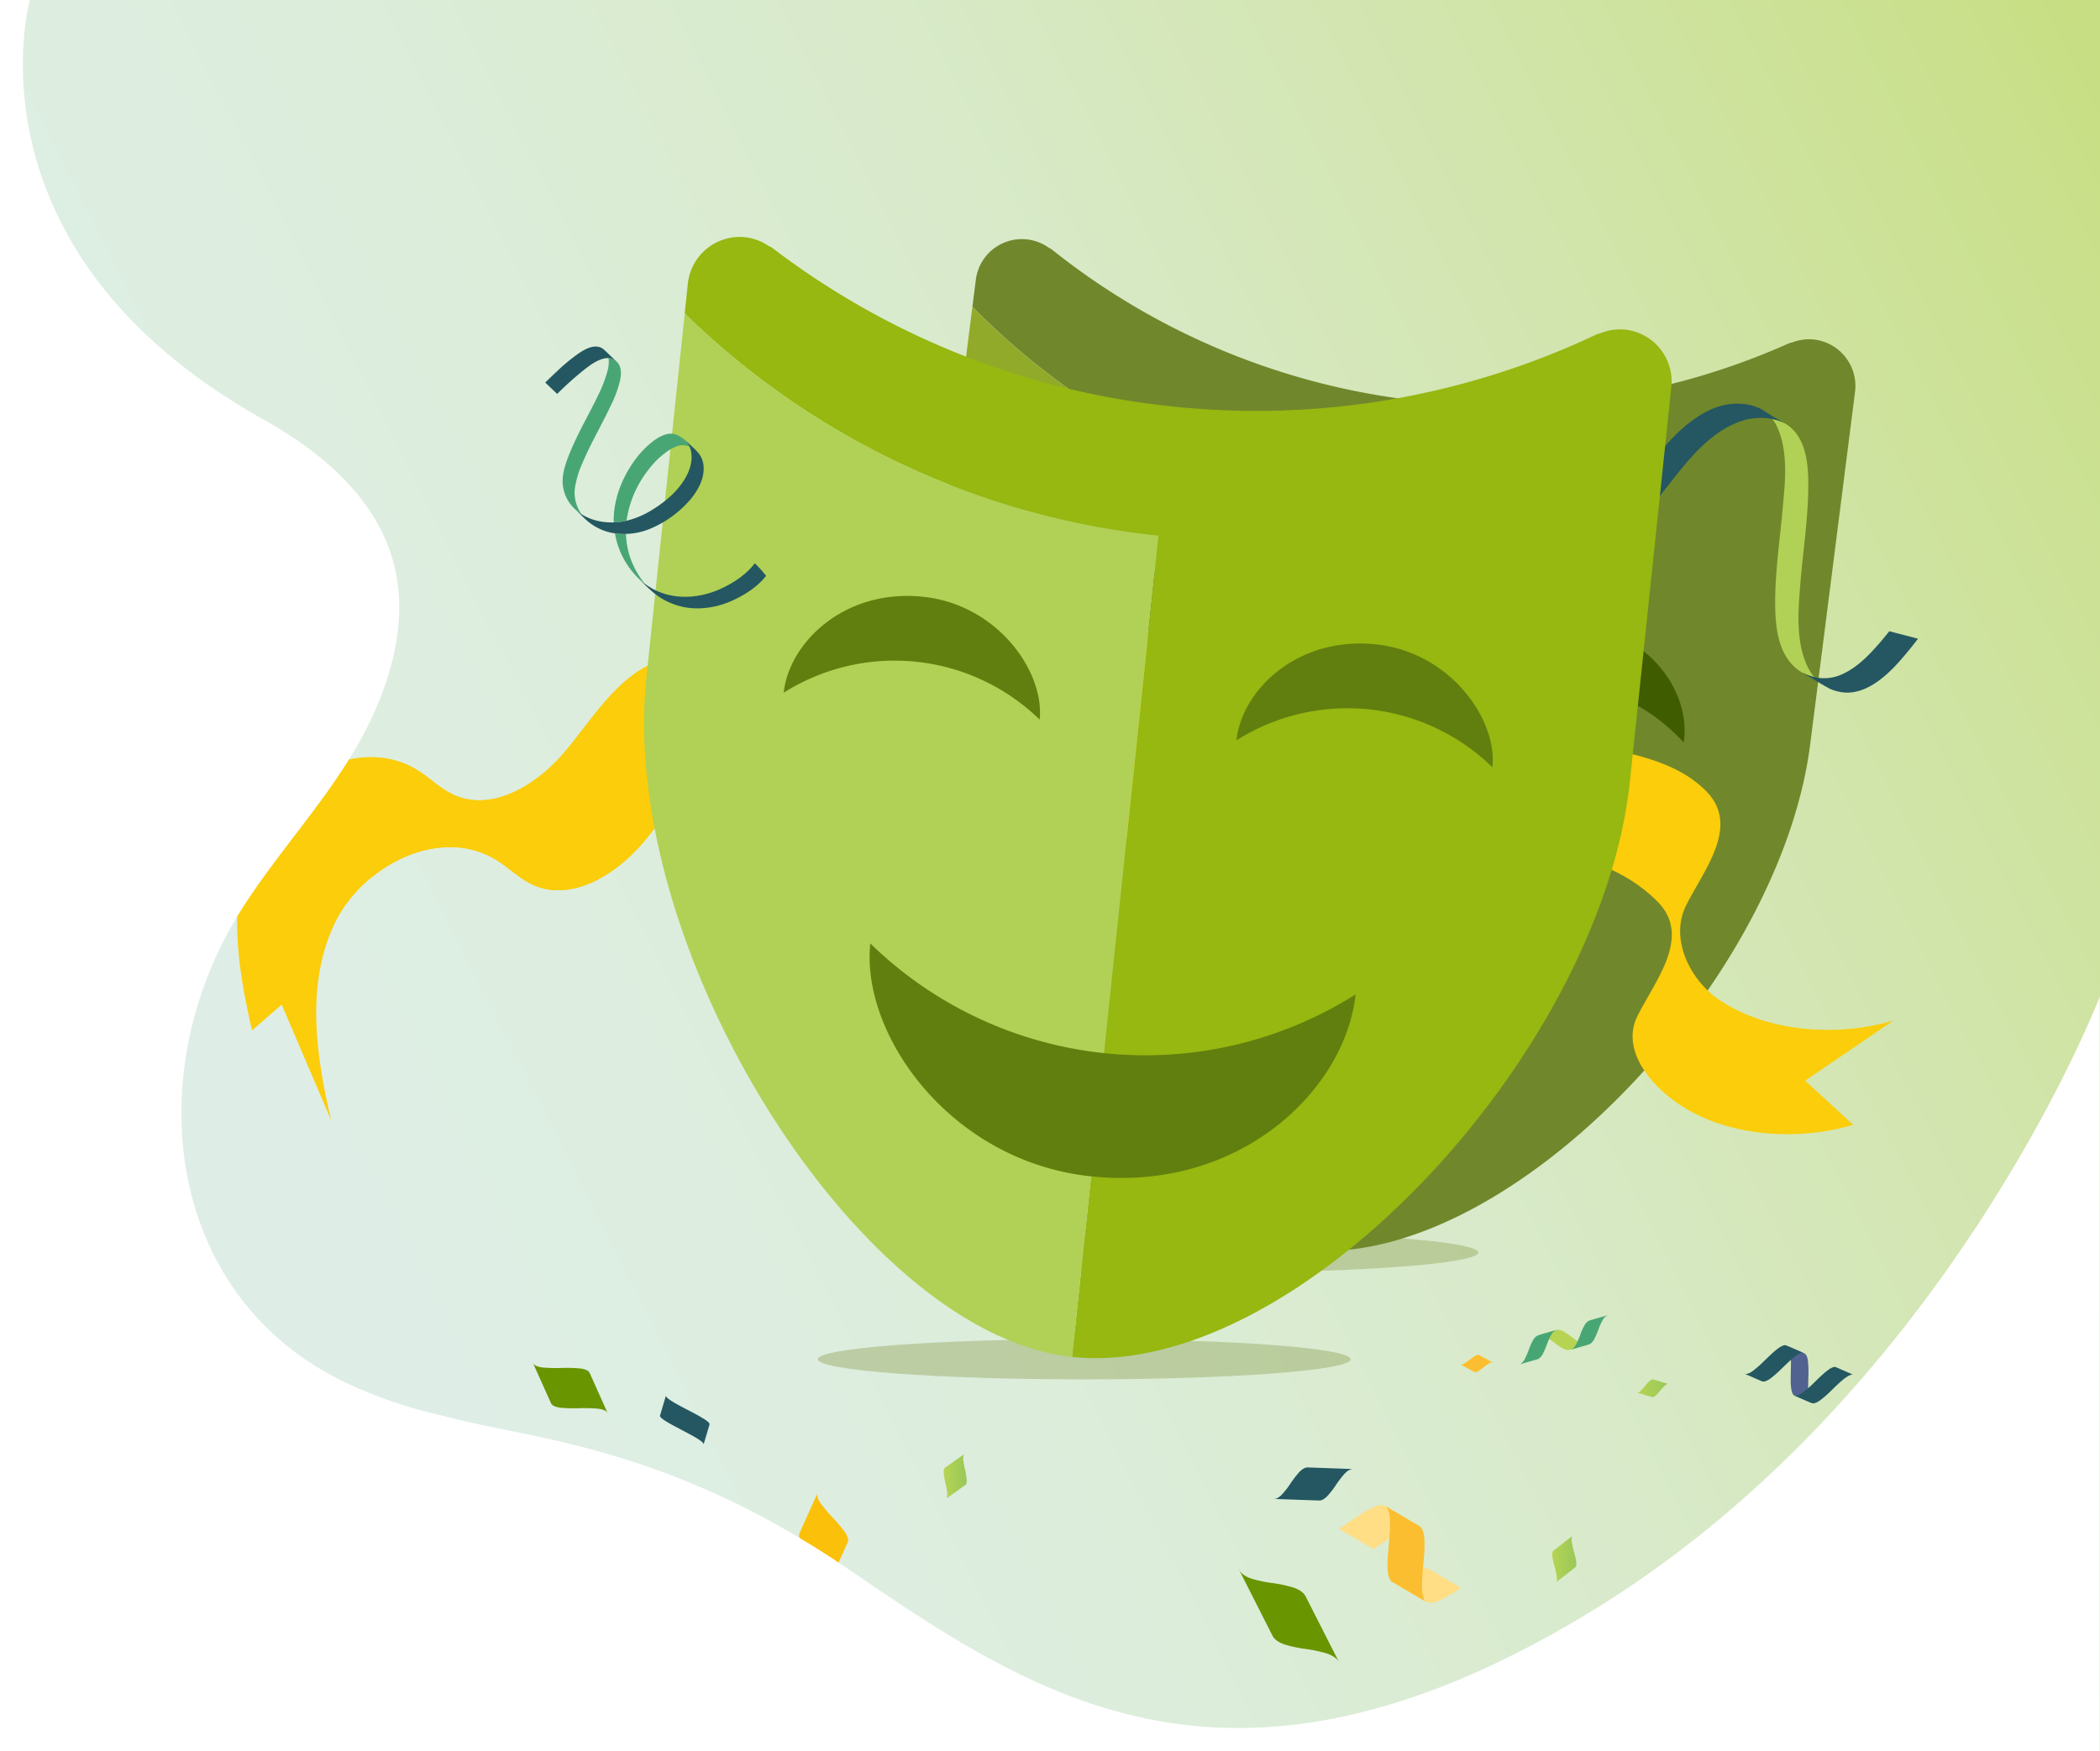 <svg xmlns="http://www.w3.org/2000/svg" xmlns:xlink="http://www.w3.org/1999/xlink" viewBox="0 0 1103 920" id="el_4_D7pqGzK"><rect x="0" y="0" width="1103" height="920" fill="#333333" stroke="none"/><style>@-webkit-keyframes kf_el_0jDg8OXTgH_an_VPc3cPQeH{0%{-webkit-transform: translate(730.963px, 657.227px) rotate(10deg) translate(-730.963px, -657.227px);transform: translate(730.963px, 657.227px) rotate(10deg) translate(-730.963px, -657.227px);}50%{-webkit-transform: translate(730.963px, 657.227px) rotate(0deg) translate(-730.963px, -657.227px);transform: translate(730.963px, 657.227px) rotate(0deg) translate(-730.963px, -657.227px);}100%{-webkit-transform: translate(730.963px, 657.227px) rotate(10deg) translate(-730.963px, -657.227px);transform: translate(730.963px, 657.227px) rotate(10deg) translate(-730.963px, -657.227px);}}@keyframes kf_el_0jDg8OXTgH_an_VPc3cPQeH{0%{-webkit-transform: translate(730.963px, 657.227px) rotate(10deg) translate(-730.963px, -657.227px);transform: translate(730.963px, 657.227px) rotate(10deg) translate(-730.963px, -657.227px);}50%{-webkit-transform: translate(730.963px, 657.227px) rotate(0deg) translate(-730.963px, -657.227px);transform: translate(730.963px, 657.227px) rotate(0deg) translate(-730.963px, -657.227px);}100%{-webkit-transform: translate(730.963px, 657.227px) rotate(10deg) translate(-730.963px, -657.227px);transform: translate(730.963px, 657.227px) rotate(10deg) translate(-730.963px, -657.227px);}}@-webkit-keyframes kf_el_fwbwWkdL64U_an_Y49-CcJVA{0%{-webkit-transform: translate(432.93px, 459.898px) rotate(-10deg) translate(-432.93px, -459.898px);transform: translate(432.93px, 459.898px) rotate(-10deg) translate(-432.93px, -459.898px);}50%{-webkit-transform: translate(432.93px, 459.898px) rotate(0deg) translate(-432.93px, -459.898px);transform: translate(432.93px, 459.898px) rotate(0deg) translate(-432.93px, -459.898px);}100%{-webkit-transform: translate(432.93px, 459.898px) rotate(-10deg) translate(-432.93px, -459.898px);transform: translate(432.93px, 459.898px) rotate(-10deg) translate(-432.93px, -459.898px);}}@keyframes kf_el_fwbwWkdL64U_an_Y49-CcJVA{0%{-webkit-transform: translate(432.93px, 459.898px) rotate(-10deg) translate(-432.93px, -459.898px);transform: translate(432.93px, 459.898px) rotate(-10deg) translate(-432.93px, -459.898px);}50%{-webkit-transform: translate(432.93px, 459.898px) rotate(0deg) translate(-432.93px, -459.898px);transform: translate(432.93px, 459.898px) rotate(0deg) translate(-432.93px, -459.898px);}100%{-webkit-transform: translate(432.93px, 459.898px) rotate(-10deg) translate(-432.93px, -459.898px);transform: translate(432.93px, 459.898px) rotate(-10deg) translate(-432.93px, -459.898px);}}@-webkit-keyframes kf_el_fwbwWkdL64U_an_T8T4bXQsV{0%{-webkit-transform: translate(432.93px, 459.898px) translate(-432.93px, -459.898px) translate(-50px, 0px);transform: translate(432.93px, 459.898px) translate(-432.93px, -459.898px) translate(-50px, 0px);}50%{-webkit-transform: translate(432.93px, 459.898px) translate(-432.93px, -459.898px) translate(0px, 0px);transform: translate(432.93px, 459.898px) translate(-432.93px, -459.898px) translate(0px, 0px);}100%{-webkit-transform: translate(432.93px, 459.898px) translate(-432.93px, -459.898px) translate(-50px, 0px);transform: translate(432.93px, 459.898px) translate(-432.93px, -459.898px) translate(-50px, 0px);}}@keyframes kf_el_fwbwWkdL64U_an_T8T4bXQsV{0%{-webkit-transform: translate(432.93px, 459.898px) translate(-432.93px, -459.898px) translate(-50px, 0px);transform: translate(432.93px, 459.898px) translate(-432.93px, -459.898px) translate(-50px, 0px);}50%{-webkit-transform: translate(432.93px, 459.898px) translate(-432.93px, -459.898px) translate(0px, 0px);transform: translate(432.93px, 459.898px) translate(-432.93px, -459.898px) translate(0px, 0px);}100%{-webkit-transform: translate(432.93px, 459.898px) translate(-432.93px, -459.898px) translate(-50px, 0px);transform: translate(432.93px, 459.898px) translate(-432.93px, -459.898px) translate(-50px, 0px);}}@-webkit-keyframes kf_el_hehOzg8RAxt_an_YMqcE5a40{0%{-webkit-transform: translate(868.295px, 408.773px) translate(-868.295px, -408.773px) translate(-50px, 0px);transform: translate(868.295px, 408.773px) translate(-868.295px, -408.773px) translate(-50px, 0px);}50%{-webkit-transform: translate(868.295px, 408.773px) translate(-868.295px, -408.773px) translate(0px, 0px);transform: translate(868.295px, 408.773px) translate(-868.295px, -408.773px) translate(0px, 0px);}100%{-webkit-transform: translate(868.295px, 408.773px) translate(-868.295px, -408.773px) translate(-50px, 0px);transform: translate(868.295px, 408.773px) translate(-868.295px, -408.773px) translate(-50px, 0px);}}@keyframes kf_el_hehOzg8RAxt_an_YMqcE5a40{0%{-webkit-transform: translate(868.295px, 408.773px) translate(-868.295px, -408.773px) translate(-50px, 0px);transform: translate(868.295px, 408.773px) translate(-868.295px, -408.773px) translate(-50px, 0px);}50%{-webkit-transform: translate(868.295px, 408.773px) translate(-868.295px, -408.773px) translate(0px, 0px);transform: translate(868.295px, 408.773px) translate(-868.295px, -408.773px) translate(0px, 0px);}100%{-webkit-transform: translate(868.295px, 408.773px) translate(-868.295px, -408.773px) translate(-50px, 0px);transform: translate(868.295px, 408.773px) translate(-868.295px, -408.773px) translate(-50px, 0px);}}@-webkit-keyframes kf_el_hehOzg8RAxt_an_yNetjUdrh{0%{-webkit-transform: translate(868.295px, 408.773px) rotate(-10deg) translate(-868.295px, -408.773px);transform: translate(868.295px, 408.773px) rotate(-10deg) translate(-868.295px, -408.773px);}50%{-webkit-transform: translate(868.295px, 408.773px) rotate(0deg) translate(-868.295px, -408.773px);transform: translate(868.295px, 408.773px) rotate(0deg) translate(-868.295px, -408.773px);}100%{-webkit-transform: translate(868.295px, 408.773px) rotate(-10deg) translate(-868.295px, -408.773px);transform: translate(868.295px, 408.773px) rotate(-10deg) translate(-868.295px, -408.773px);}}@keyframes kf_el_hehOzg8RAxt_an_yNetjUdrh{0%{-webkit-transform: translate(868.295px, 408.773px) rotate(-10deg) translate(-868.295px, -408.773px);transform: translate(868.295px, 408.773px) rotate(-10deg) translate(-868.295px, -408.773px);}50%{-webkit-transform: translate(868.295px, 408.773px) rotate(0deg) translate(-868.295px, -408.773px);transform: translate(868.295px, 408.773px) rotate(0deg) translate(-868.295px, -408.773px);}100%{-webkit-transform: translate(868.295px, 408.773px) rotate(-10deg) translate(-868.295px, -408.773px);transform: translate(868.295px, 408.773px) rotate(-10deg) translate(-868.295px, -408.773px);}}@-webkit-keyframes kf_el_TLdFUWO427Y_an_NV0NYgLcK{0%{-webkit-transform: translate(608.145px, 713.508px) rotate(-10deg) translate(-608.145px, -713.508px);transform: translate(608.145px, 713.508px) rotate(-10deg) translate(-608.145px, -713.508px);}50%{-webkit-transform: translate(608.145px, 713.508px) rotate(0deg) translate(-608.145px, -713.508px);transform: translate(608.145px, 713.508px) rotate(0deg) translate(-608.145px, -713.508px);}100%{-webkit-transform: translate(608.145px, 713.508px) rotate(-10deg) translate(-608.145px, -713.508px);transform: translate(608.145px, 713.508px) rotate(-10deg) translate(-608.145px, -713.508px);}}@keyframes kf_el_TLdFUWO427Y_an_NV0NYgLcK{0%{-webkit-transform: translate(608.145px, 713.508px) rotate(-10deg) translate(-608.145px, -713.508px);transform: translate(608.145px, 713.508px) rotate(-10deg) translate(-608.145px, -713.508px);}50%{-webkit-transform: translate(608.145px, 713.508px) rotate(0deg) translate(-608.145px, -713.508px);transform: translate(608.145px, 713.508px) rotate(0deg) translate(-608.145px, -713.508px);}100%{-webkit-transform: translate(608.145px, 713.508px) rotate(-10deg) translate(-608.145px, -713.508px);transform: translate(608.145px, 713.508px) rotate(-10deg) translate(-608.145px, -713.508px);}}#el_4_D7pqGzK *{-webkit-animation-duration: 2s;animation-duration: 2s;-webkit-animation-iteration-count: infinite;animation-iteration-count: infinite;-webkit-animation-timing-function: cubic-bezier(0, 0, 1, 1);animation-timing-function: cubic-bezier(0, 0, 1, 1);}#el_yjrv1E-jm0{-webkit-clip-path: url(#clip-path);clip-path: url(#clip-path);}#el_lsQj_zWpDr{fill: url(#linear-gradient);}#el_manU8G_9lq{opacity: 0.36;}#el_r-fUh0HZjs{fill: #819640;}#el_KtiWtwnjiY{opacity: 0.36;}#el_EGpPkLdm1j{fill: #819640;}#el_8BlRgfZDvj{fill: #71872c;}#el_bGm5HIrZUI{fill: #91aa29;}#el_9zU2rhIFlJ{fill: #405c00;}#el_6o6R_VOibk{fill: #405c00;}#el_vjjSY0GqXd{fill: #405c00;}#el_hehOzg8RAxt{fill: #fbcd0a;}#el_RW9rVIkEaCg{fill: #fbcd0a;}#el_XeBWM5-PapM{fill: #fbcd0a;}#el_ogDPoDdO6Dy{fill: #689500;}#el_t7QYA5ap7V5{fill: url(#linear-gradient-2);}#el_z7DWAE_Y9X-{fill: #e9533f;}#el_HUAK57dalpi{fill: #245761;}#el_mQ2imyJWUxE{fill: #ffde86;}#el_lb_O6hoxec6{fill: #ffde86;}#el_2FI3qTglq8N{fill: #fbbe30;}#el_IC2htkayaez{fill: #245761;}#el_fsdVF9h1A-g{fill: url(#linear-gradient-3);}#el_x9SpUGbKIkG{fill: #689500;}#el_HCMZ97AoL7e{fill: #fbc009;}#el_zKNewpq6LLv{fill: #b0d155;}#el_0smvWYn7Euw{fill: #245761;}#el_3PX3afn0Vhv{fill: #245761;}#el_IzIXgyHOiNY{fill: url(#linear-gradient-4);}#el_0Fe1gclj39u{fill: #fbbe30;}#el_-GzTUMGe4v8{fill: #b6d452;}#el_Os-MbdmVySB{fill: #48a675;}#el_qIUBxnd_RUo{fill: #48a675;}#el_8PefIFHbku-{fill: #516291;}#el_7Iwrz-qywAO{fill: #245761;}#el_KVMBJC64GhV{fill: #245761;}#el_G4dIAtGRUny{fill: #97b711;}#el_t1Ia97_uNx4{fill: #b0d155;}#el_srPP5gA99AT{fill: #617f0e;}#el_44bZ7l3PrNi{fill: #617f0e;}#el_JP4iVMnh4LZ{fill: #617f0e;}#el_-tIixugWypP{fill: #245761;}#el_wprHU5ee06m{fill: #48a675;}#el_MUpSz1Fwb3C{fill: #48a675;}#el_h3cy4858K51{fill: #48a675;}#el_PnguvqwZUCF{fill: #245761;}#el_vmlcYsFnJ-3{fill: #245761;}#el_xuyMYFSKFNa{fill: #fff;}#el_TLdFUWO427Y_an_NV0NYgLcK{-webkit-animation-fill-mode: backwards;animation-fill-mode: backwards;-webkit-transform: translate(608.145px, 713.508px) rotate(-10deg) translate(-608.145px, -713.508px);transform: translate(608.145px, 713.508px) rotate(-10deg) translate(-608.145px, -713.508px);-webkit-animation-name: kf_el_TLdFUWO427Y_an_NV0NYgLcK;animation-name: kf_el_TLdFUWO427Y_an_NV0NYgLcK;-webkit-animation-timing-function: cubic-bezier(0, 0, 1, 1);animation-timing-function: cubic-bezier(0, 0, 1, 1);}#el_hehOzg8RAxt_an_yNetjUdrh{-webkit-animation-fill-mode: backwards;animation-fill-mode: backwards;-webkit-transform: translate(868.295px, 408.773px) rotate(-10deg) translate(-868.295px, -408.773px);transform: translate(868.295px, 408.773px) rotate(-10deg) translate(-868.295px, -408.773px);-webkit-animation-name: kf_el_hehOzg8RAxt_an_yNetjUdrh;animation-name: kf_el_hehOzg8RAxt_an_yNetjUdrh;-webkit-animation-timing-function: cubic-bezier(0, 0, 1, 1);animation-timing-function: cubic-bezier(0, 0, 1, 1);}#el_hehOzg8RAxt_an_YMqcE5a40{-webkit-animation-fill-mode: backwards;animation-fill-mode: backwards;-webkit-transform: translate(868.295px, 408.773px) translate(-868.295px, -408.773px) translate(-50px, 0px);transform: translate(868.295px, 408.773px) translate(-868.295px, -408.773px) translate(-50px, 0px);-webkit-animation-name: kf_el_hehOzg8RAxt_an_YMqcE5a40;animation-name: kf_el_hehOzg8RAxt_an_YMqcE5a40;-webkit-animation-timing-function: cubic-bezier(0, 0, 1, 1);animation-timing-function: cubic-bezier(0, 0, 1, 1);}#el_fwbwWkdL64U_an_T8T4bXQsV{-webkit-animation-fill-mode: backwards;animation-fill-mode: backwards;-webkit-transform: translate(432.93px, 459.898px) translate(-432.93px, -459.898px) translate(-50px, 0px);transform: translate(432.93px, 459.898px) translate(-432.93px, -459.898px) translate(-50px, 0px);-webkit-animation-name: kf_el_fwbwWkdL64U_an_T8T4bXQsV;animation-name: kf_el_fwbwWkdL64U_an_T8T4bXQsV;-webkit-animation-timing-function: cubic-bezier(0, 0, 1, 1);animation-timing-function: cubic-bezier(0, 0, 1, 1);}#el_fwbwWkdL64U_an_z27F7rYn5{-webkit-transform: translate(432.93px, 459.898px) rotate(-18000deg) translate(-432.93px, -459.898px);transform: translate(432.93px, 459.898px) rotate(-18000deg) translate(-432.93px, -459.898px);}#el_fwbwWkdL64U_an_Y49-CcJVA{-webkit-animation-fill-mode: backwards;animation-fill-mode: backwards;-webkit-transform: translate(432.93px, 459.898px) rotate(-10deg) translate(-432.93px, -459.898px);transform: translate(432.93px, 459.898px) rotate(-10deg) translate(-432.93px, -459.898px);-webkit-animation-name: kf_el_fwbwWkdL64U_an_Y49-CcJVA;animation-name: kf_el_fwbwWkdL64U_an_Y49-CcJVA;-webkit-animation-timing-function: cubic-bezier(0, 0, 1, 1);animation-timing-function: cubic-bezier(0, 0, 1, 1);}#el_0jDg8OXTgH_an_VPc3cPQeH{-webkit-animation-fill-mode: backwards;animation-fill-mode: backwards;-webkit-transform: translate(730.963px, 657.227px) rotate(10deg) translate(-730.963px, -657.227px);transform: translate(730.963px, 657.227px) rotate(10deg) translate(-730.963px, -657.227px);-webkit-animation-name: kf_el_0jDg8OXTgH_an_VPc3cPQeH;animation-name: kf_el_0jDg8OXTgH_an_VPc3cPQeH;-webkit-animation-timing-function: cubic-bezier(0, 0, 1, 1);animation-timing-function: cubic-bezier(0, 0, 1, 1);}</style><defs><clipPath id="clip-path"><rect width="1103.5" height="920.13" style="fill:none"/></clipPath><linearGradient id="linear-gradient" x1="-63.55" y1="772.08" x2="1166.34" y2="148.4" gradientUnits="userSpaceOnUse"><stop offset="0" stop-color="#dfefea"/><stop offset="0.21" stop-color="#deeee6"/><stop offset="0.4" stop-color="#dceddb"/><stop offset="0.59" stop-color="#d8eac9"/><stop offset="0.77" stop-color="#d2e5ae"/><stop offset="0.95" stop-color="#cae08d"/><stop offset="1" stop-color="#c8de82"/></linearGradient><linearGradient id="linear-gradient-2" x1="815.29" y1="819.12" x2="827.93" y2="819.12" gradientUnits="userSpaceOnUse"><stop offset="0" stop-color="#b6d452"/><stop offset="1" stop-color="#99c85a"/></linearGradient><linearGradient id="linear-gradient-3" x1="495.66" y1="775.68" x2="507.79" y2="775.68" xlink:href="#linear-gradient-2"/><linearGradient id="linear-gradient-4" x1="859.86" y1="729.33" x2="876.26" y2="729.33" xlink:href="#linear-gradient-2"/></defs><title>infocomedy</title><g id="el__58P9WuEqE" data-name="Layer 2"><g id="el_P0BZk3Z-Uo" data-name="Layer 1"><g id="el_I2dDtUEudu"><g id="el_yjrv1E-jm0"><rect width="1103.5" height="920.13" id="el_lsQj_zWpDr"/><g id="el_manU8G_9lq"><ellipse cx="569.48" cy="714.09" rx="139.95" ry="10.57" id="el_r-fUh0HZjs"/></g><g id="el_KtiWtwnjiY"><ellipse cx="636.53" cy="658.01" rx="139.95" ry="10.57" id="el_EGpPkLdm1j"/></g><g id="el_0jDg8OXTgH_an_VPc3cPQeH" data-animator-group="true" data-animator-type="1"><g id="el_0jDg8OXTgH"><path d="M953.07,178.41a24.44,24.44,0,0,0-11.76,1.5,9.43,9.43,0,0,0-1.76.49,374.18,374.18,0,0,1-200.37,29.51,373.88,373.88,0,0,1-186.54-78.7,9.64,9.64,0,0,0-1.68-1,24.37,24.37,0,0,0-38.43,16.89l-.27,2.15-1.51,11.85A374.47,374.47,0,0,0,731.46,270.66L682.41,656.39c105.78,13.44,252.15-137.8,268.37-265.33l23.28-183,.27-2.14A24.56,24.56,0,0,0,953.07,178.41Z" id="el_8BlRgfZDvj"/><path d="M510.75,161.15,489,332.34c-16.22,127.54,93.49,311.35,193.42,324.05l49.05-385.73A374.47,374.47,0,0,1,510.75,161.15Z" id="el_bGm5HIrZUI"/><path d="M691.51,592.75c-70.41-9.81-106.34-69-100.2-113.11A185.35,185.35,0,0,0,818.8,511.33C812.85,554.11,757.42,601.94,691.51,592.75Z" id="el_9zU2rhIFlJ"/><path d="M833.08,329c37,6.18,55.12,37.87,51.25,61.06a97.79,97.79,0,0,0-119.5-19.91C768.59,347.64,798.48,323.2,833.08,329Z" id="el_6o6R_VOibk"/><path d="M621.61,301.76c37,6.16,55.1,37.86,51.24,61a97.83,97.83,0,0,0-119.51-19.91C557.08,320.43,587,296,621.61,301.76Z" id="el_vjjSY0GqXd"/></g></g><g id="el_hehOzg8RAxt_an_YMqcE5a40" data-animator-group="true" data-animator-type="0"><g id="el_hehOzg8RAxt_an_yNetjUdrh" data-animator-group="true" data-animator-type="1"><path id="el_hehOzg8RAxt" d="M1023.35,590.92c-28.69,8.63-65.45,6.45-91-10.46-16.12-10.67-30.91-29.3-22.33-46.62,9-18.2,28.78-41.62,10.75-60C903.53,456.34,880.94,450,857,444.78c-18.53-4-40.22-5.3-51.56-20.5-9.44-12.65-7.72-30.34-3.49-45.54s10.62-30.43,9.11-46.15c-2.32-24.2-23.5-43.23-46.65-50.67s-48.13-5.63-72.37-3.75l21.19-54.83c24.25-1.88,49.22-3.68,72.37,3.75s44.33,26.46,46.66,50.67c1.51,15.71-4.88,30.94-9.11,46.15s-6,32.89,3.49,45.54c11.34,15.2,33,16.47,51.55,20.5,24,5.21,50.87,8.28,68.1,25.82,18,18.34-1.72,41.77-10.74,60-8.59,17.32,1.88,39.22,18,49.88,25.56,16.91,62.31,19.1,91,10.47l-46.43,31.62Z"/></g></g><g id="el_fwbwWkdL64U_an_T8T4bXQsV" data-animator-group="true" data-animator-type="0"><g id="el_fwbwWkdL64U_an_Y49-CcJVA" data-animator-group="true" data-animator-type="1"><g id="el_fwbwWkdL64U"><path d="M182.41,541.32c-8-33.89-13.24-70.87,1.38-102.48s56.31-52.66,85.75-34.06c6.34,4,11.72,9.51,18.51,12.69,19.84,9.29,43-4.55,57.39-21.08s25.76-37,45.27-46.94c29.86-15.25,67.67.93,89.21,26.62,10.33,12.33,18.54,27,32,35.85,21.45,14.15,51.17,9.27,72.59-4.94s47-54.45,61.38-75.74l45.41,40.52C676.86,393.05,647.42,440,626,454.22s-51.13,19.09-72.59,4.94c-13.43-8.86-21.63-23.52-32-35.85-21.54-25.69-59.35-41.87-89.21-26.62-19.51,10-30.88,30.4-45.27,46.94S349.43,474,329.58,464.71c-6.78-3.18-12.17-8.69-18.5-12.69-29.45-18.6-71.15,2.44-85.76,34.06s-9.39,68.59-1.37,102.48l-26-60.8Z" id="el_RW9rVIkEaCg"/><path d="M220.17,403.39c16.16-7.27,34.36-8.09,49.37,1.39,6.34,4,11.72,9.51,18.51,12.69,19.84,9.29,43-4.55,57.39-21.08s25.76-37,45.27-46.94c29.86-15.25,67.67.93,89.21,26.62,10.33,12.33,18.54,27,32,35.85,21.45,14.15,51.17,9.27,72.59-4.94s47-54.45,61.38-75.74l45.41,40.52C676.86,393.05,647.42,440,626,454.22s-51.13,19.09-72.59,4.94c-13.43-8.86-21.63-23.52-32-35.85-21.54-25.69-59.35-41.87-89.21-26.62-19.51,10-30.88,30.4-45.27,46.94S349.43,474,329.58,464.71c-6.78-3.18-12.17-8.69-18.5-12.69-20.34-12.84-46.51-6.79-65.57,8.6Z" id="el_XeBWM5-PapM"/></g></g></g><path d="M703.25,873.1c-1.17-2.06-3.6-3.52-6.65-4.53a77.08,77.08,0,0,0-11-2.3,66.52,66.52,0,0,1-10.92-2.36,15.81,15.81,0,0,1-3.95-1.94,8.56,8.56,0,0,1-1.41-1.26,6.28,6.28,0,0,1-.55-.7l-.24-.37c-.08-.13,0-.5-.21-.39l-17.56-34.66c.23-.11.15.26.22.39l.23.37c.18.25.36.48.56.71a9,9,0,0,0,1.41,1.25,15.82,15.82,0,0,0,4,2A67.34,67.34,0,0,0,668,831.62a74.44,74.44,0,0,1,11,2.3c3.05,1,5.48,2.46,6.65,4.52Z" id="el_ogDPoDdO6Dy"/><path d="M826.07,806.78c-.58.53-.69,1.69-.51,3.15a47.15,47.15,0,0,0,1.18,5.32,40.93,40.93,0,0,1,1.13,5.26,6.56,6.56,0,0,1,0,1.89,2.51,2.51,0,0,1-.23.67,2.33,2.33,0,0,1-.17.26l-.1.1s-.19,0-.11.09l-10.19,7.94c-.08-.12.08-.07.11-.1a1.14,1.14,0,0,0,.11-.11,2.26,2.26,0,0,0,.16-.26,2.14,2.14,0,0,0,.23-.66,6.49,6.49,0,0,0,0-1.88,39.41,39.41,0,0,0-1.13-5.27,46.21,46.21,0,0,1-1.18-5.32c-.18-1.46-.07-2.62.51-3.15Z" id="el_t7QYA5ap7V5"/><path d="M857.84,831.94c.43.39,1.86,0,3.81-.79s4.68-2.19,7.32-3.51,5.19-2.6,7.21-3.42a13,13,0,0,1,2.41-.79,2.51,2.51,0,0,1,.75,0,1,1,0,0,1,.26.07.15.15,0,0,1,.09.07s-.1.2.07.07c1.93,2.48,3.85,4.95,5.76,7.44-.17.14,0,0-.07-.07l-.1-.07a1.38,1.38,0,0,0-.26-.07,2.44,2.44,0,0,0-.74,0,14.34,14.34,0,0,0-2.41.79c-2,.82-4.59,2.1-7.22,3.42s-5.23,2.64-7.32,3.51c-1.94.81-3.38,1.18-3.8.79Q860.71,835.66,857.84,831.94Z" id="el_z7DWAE_Y9X-"/><path d="M710.59,771.77c-1.46,0-3,1-4.41,2.53a51.39,51.39,0,0,0-4.53,5.9,44.61,44.61,0,0,1-4.53,5.82,9.24,9.24,0,0,1-2.22,1.74,4.53,4.53,0,0,1-1.09.44,2.65,2.65,0,0,1-.55.1l-.26,0c-.1,0-.27-.17-.27,0l-23.84-.83c0-.16.18,0,.27,0l.27,0a3.41,3.41,0,0,0,.54-.1,4.44,4.44,0,0,0,1.1-.44,9.77,9.77,0,0,0,2.22-1.75,45.35,45.35,0,0,0,4.53-5.81,50.69,50.69,0,0,1,4.53-5.91c1.44-1.51,2.95-2.49,4.41-2.53Z" id="el_HUAK57dalpi"/><g id="el_JuZTzJU228X"><path d="M756.38,840.79a78.74,78.74,0,0,0,10.4-6.32l.53-.36-18.1-10.64-.53.36a79.39,79.39,0,0,1-10.4,6.32c-2.92,1.33-5.51,1.79-7.18.81l18.1,10.64C750.87,842.59,753.46,842.12,756.38,840.79Z" id="el_mQ2imyJWUxE"/><path d="M721.34,813.82c1.58-1,3.2-2.08,4.85-3.2,3.71-2.53,7.36-5.07,10.76-6.92,3.14-1.71,6-2.73,8-2.3l-18.11-10.64c-2-.42-4.9.6-8,2.3-3.4,1.85-7.05,4.39-10.76,6.92-1.65,1.12-3.27,2.21-4.85,3.2Z" id="el_lb_O6hoxec6"/><path d="M727.27,791c1.67,1,2.52,3.47,2.78,6.67a78.94,78.94,0,0,1-.46,12.16c-.4,4.47-.84,8.89-.81,12.76,0,3.57.54,6.57,1.91,8.15l18.1,10.64c-1.37-1.58-1.87-4.58-1.91-8.15,0-3.87.41-8.29.81-12.76a79,79,0,0,0,.46-12.17c-.25-3.2-1.11-5.68-2.78-6.66Z" id="el_2FI3qTglq8N"/></g><path d="M349.78,733.2c-.07.68,1.25,1.78,3.35,3.08s5.27,3,8.32,4.56,6,3.16,8.17,4.52a15.32,15.32,0,0,1,2.39,1.75,2.87,2.87,0,0,1,.56.69,2.12,2.12,0,0,1,.11.29.33.33,0,0,1,0,.14s-.26,0,0,.11q-1.56,5.28-3.14,10.55c-.25-.08,0-.08,0-.13v-.13a1.31,1.31,0,0,0-.11-.29,2.82,2.82,0,0,0-.55-.68,16.49,16.49,0,0,0-2.39-1.76c-2.15-1.35-5.13-2.91-8.17-4.52s-6.07-3.17-8.32-4.56-3.43-2.4-3.35-3.08Q348.2,738.48,349.78,733.2Z" id="el_IC2htkayaez"/><path d="M506.58,763.84c-.59.5-.75,1.62-.63,3a45.26,45.26,0,0,0,.93,5.24,39.14,39.14,0,0,1,.88,5.17,6.38,6.38,0,0,1-.08,1.85,2.58,2.58,0,0,1-.24.63,2.5,2.5,0,0,1-.18.24l-.1.11s-.19,0-.12.09c-3.41,2.44-6.84,4.87-10.26,7.31-.08-.11.08-.06.11-.09l.11-.1a2.27,2.27,0,0,0,.18-.25,2.44,2.44,0,0,0,.24-.63,6.27,6.27,0,0,0,.09-1.84,39.42,39.42,0,0,0-.89-5.18,45.88,45.88,0,0,1-.93-5.23c-.11-1.44,0-2.56.63-3.06Z" id="el_fsdVF9h1A-g"/><path d="M280,716.21c.69,1.24,2.66,1.93,5.28,2.24a85,85,0,0,0,9.79.22,72,72,0,0,1,9.66.27,11.43,11.43,0,0,1,3.28.83,4,4,0,0,1,1.07.67,2.86,2.86,0,0,1,.37.41,2,2,0,0,1,.14.22c.05.08-.09.33.13.23q4.74,10.58,9.47,21.16c-.22.1-.06-.16-.12-.23a1.76,1.76,0,0,0-.14-.23,3.51,3.51,0,0,0-.37-.41,4.45,4.45,0,0,0-1.07-.67,11.86,11.86,0,0,0-3.28-.83,73.75,73.75,0,0,0-9.67-.27,80.25,80.25,0,0,1-9.77-.22c-2.64-.31-4.6-1-5.28-2.24Q284.74,726.8,280,716.21Z" id="el_x9SpUGbKIkG"/><path d="M429.34,784.56c-.47,1.34.32,3.27,1.84,5.44a83.13,83.13,0,0,0,6.33,7.46,71.09,71.09,0,0,1,6.21,7.4,11.62,11.62,0,0,1,1.57,3,3.87,3.87,0,0,1,.2,1.25,2.36,2.36,0,0,1-.05.54c0,.1-.05.18-.07.26s-.32.15-.09.25q-4.75,10.56-9.52,21.14c-.23-.1.07-.16.08-.25a1.14,1.14,0,0,0,.09-.26,3.21,3.21,0,0,0,.05-.55,4.44,4.44,0,0,0-.2-1.24,11.77,11.77,0,0,0-1.57-3,73.26,73.26,0,0,0-6.21-7.41,81.47,81.47,0,0,1-6.33-7.45c-1.52-2.17-2.31-4.1-1.84-5.44Q424.57,795.14,429.34,784.56Z" id="el_HCMZ97AoL7e"/><g id="el_a4EDWO6o-xl"><path d="M952.89,355.71a27.58,27.58,0,0,1-4.18-7c-5.54-12.95-4.18-28.63-3.08-42.3,1.31-16.14,3.81-32.21,4.12-48.42.21-11.18-.18-25.77-9.5-33.63a22.92,22.92,0,0,0-2.26-1.65c-.58-.32-1.9-1-2.49-1.22a26.81,26.81,0,0,0-4.55-1.38,25.34,25.34,0,0,1,3.32,6.14c5,12.81,3.24,28.2,2,41.54-1.46,16.17-3.89,32.32-3.88,48.59,0,11.9,1.18,26.54,11,34.73a29.14,29.14,0,0,0,3.17,2.23c.85.41,1.88.9,2.32,1.07A24.75,24.75,0,0,0,952.89,355.71Z" id="el_zKNewpq6LLv"/><path d="M992.33,331.63c-2.82,3.56-5.73,7-8.84,10.34-4.76,5.06-10.18,9.86-16.66,12.57a22.74,22.74,0,0,1-13.94,1.17,24.75,24.75,0,0,1-3.94-1.27c-.44-.17-1.47-.66-2.32-1.07l1,.64c3.8,2.17,9,5.34,9.28,5.48,2,1.18,2.56,1.43,4.18,2.36h0a24.33,24.33,0,0,0,7,1.9c6.32.71,12.36-1.78,17.48-5.28,6.31-4.31,11.52-10.16,16.35-16q2.82-3.42,5.5-6.93Z" id="el_0smvWYn7Euw"/><path d="M925.89,215.4l-1-.55-.31-.16a26,26,0,0,0-9.31-2.5c-8.48-.84-16.64,2.18-23.62,6.78-14.9,9.78-24.89,25.41-36.1,38.87-3.42,4.11-7.26,8.86-12.09,11.52-.6.33-1.22.63-1.85.9a8.23,8.23,0,0,1-5.78.32,5.13,5.13,0,0,0-.55-.17C839,273,843,275.31,847,277.49l.3.17c4.18,2.29,8.83-.63,12-3.28,5.72-4.75,10.27-11,14.85-16.78,10.68-13.54,22.13-29.34,38.79-35.8a32.4,32.4,0,0,1,18-1.66,26.81,26.81,0,0,1,4.55,1.38c.59.25,1.91.9,2.49,1.22h0C934.15,220.63,926.62,215.94,925.89,215.4Z" id="el_3PX3afn0Vhv"/></g><path id="el_IzIXgyHOiNY" d="M876.26,727.07c-.5-.1-1.15.27-1.85.91A32.13,32.13,0,0,0,872,730.6a26.85,26.85,0,0,1-2.35,2.57,4.48,4.48,0,0,1-1,.7,1.66,1.66,0,0,1-.44.13h-.2l-.09,0s-.07-.1-.09,0l-8-2.4c0-.09.06,0,.09,0l.1,0h.2a1.9,1.9,0,0,0,.43-.13,4.59,4.59,0,0,0,1-.71,28.23,28.23,0,0,0,2.35-2.57,27.35,27.35,0,0,1,2.37-2.61c.7-.64,1.35-1,1.85-.91Z"/><path id="el_0Fe1gclj39u" d="M784.09,715.78a2.48,2.48,0,0,0-2,.5,29.18,29.18,0,0,0-2.87,2.05,24.54,24.54,0,0,1-2.84,2,4,4,0,0,1-1.13.48,1.4,1.4,0,0,1-.45,0,.64.64,0,0,1-.2,0l-.09,0s0-.11-.08,0l-7.31-4c0-.08,0,0,.08,0l.1,0,.19,0a1.42,1.42,0,0,0,.45,0,4.26,4.26,0,0,0,1.13-.47,27.26,27.26,0,0,0,2.84-2,27.6,27.6,0,0,1,2.87-2c.82-.48,1.54-.71,2-.5Z"/><g id="el__nn5nSB2kmU"><path d="M834.3,706.38a5.3,5.3,0,0,1-3.71-.6,28.55,28.55,0,0,1-4.37-2.86,48.11,48.11,0,0,0-4.43-3.12,7.28,7.28,0,0,0-3.89-1.21l-9.51,2.73a7.19,7.19,0,0,1,3.89,1.22,46.19,46.19,0,0,1,4.44,3.11,28.49,28.49,0,0,0,4.36,2.86,5.39,5.39,0,0,0,3.72.61Z" id="el_-GzTUMGe4v8"/><path d="M817.66,698.66a5.38,5.38,0,0,0-2.83,2.48,29,29,0,0,0-2.17,4.74,48.5,48.5,0,0,1-2.11,5A7.16,7.16,0,0,1,807.9,714l-9.51,2.73a7.17,7.17,0,0,0,2.66-3.09,47.27,47.27,0,0,0,2.1-5,29,29,0,0,1,2.18-4.74,5.38,5.38,0,0,1,2.83-2.48Z" id="el_Os-MbdmVySB"/><path d="M844.68,690.9a5.37,5.37,0,0,0-2.83,2.48,29,29,0,0,0-2.17,4.74,49.45,49.45,0,0,1-2.11,5,7.22,7.22,0,0,1-2.65,3.09l-9.51,2.73a7.13,7.13,0,0,0,2.65-3.1,44.28,44.28,0,0,0,2.11-5,28.17,28.17,0,0,1,2.18-4.74,5.34,5.34,0,0,1,2.83-2.48Z" id="el_qIUBxnd_RUo"/></g><g id="el_48ryr6CfdSv"><path d="M938.42,706.94c1.07.47,1.69,2,2,4.12a56.9,56.9,0,0,1,.21,8.14c-.06,3-.16,6,0,8.58.17,2.38.6,4.31,1.5,5.21l9.19,4c-.89-.89-1.32-2.83-1.49-5.2-.18-2.57-.08-5.57,0-8.59a56.9,56.9,0,0,0-.21-8.14c-.28-2.1-.9-3.65-2-4.12Z" id="el_8PefIFHbku-"/><path d="M942.35,733.09c1.06.47,2.63-.13,4.36-1.35a57.28,57.28,0,0,0,6.12-5.37c2.17-2.1,4.3-4.2,6.31-5.82s3.57-2.49,4.84-2.43l9.2,4c-1.27,0-3,1-4.84,2.44-2,1.61-4.14,3.71-6.31,5.81a57.28,57.28,0,0,1-6.12,5.37c-1.73,1.22-3.3,1.82-4.36,1.35C949.85,736.38,944,733.83,942.35,733.09Z" id="el_7Iwrz-qywAO"/><path d="M916.19,721.66c1.07.46,2.63-.14,4.36-1.35a57.61,57.61,0,0,0,6.12-5.38c2.18-2.09,4.31-4.2,6.32-5.81,1.85-1.49,3.56-2.49,4.83-2.44l9.2,4c-1.27-.05-3,.95-4.83,2.44-2,1.62-4.14,3.72-6.32,5.81a56.5,56.5,0,0,1-6.12,5.38c-1.73,1.22-3.29,1.81-4.36,1.35Z" id="el_KVMBJC64GhV"/></g><g id="el_TLdFUWO427Y_an_NV0NYgLcK" data-animator-group="true" data-animator-type="1"><g id="el_TLdFUWO427Y"><path d="M853.47,173.16a27.08,27.08,0,0,0-13.08,2,9.92,9.92,0,0,0-1.95.59,417.33,417.33,0,0,1-222.8,37.77,417.17,417.17,0,0,1-210-83.28,10.34,10.34,0,0,0-1.9-1,27.07,27.07,0,0,0-12.33-4.6,27.39,27.39,0,0,0-30.12,24.38l-.26,2.41-1.39,13.25A417.73,417.73,0,0,0,608.49,281.41L563.1,712.87c118.32,12.45,277.95-159.8,293-302.45L877.6,205.68l.25-2.41A27.4,27.4,0,0,0,853.47,173.16Z" id="el_G4dIAtGRUny"/><path d="M359.65,164.59,339.5,356.08c-15,142.65,111.83,345,223.6,356.79l45.39-431.46A417.73,417.73,0,0,1,359.65,164.59Z" id="el_t1Ia97_uNx4"/><path d="M573.08,618c78.88,8.3,133.69-46.12,138.9-95.56a206.81,206.81,0,0,1-254.87-26.81C452.07,543.6,499.25,610.28,573.08,618Z" id="el_srPP5gA99AT"/><path d="M484.9,313.52c-41.61-4.38-70.53,24.32-73.27,50.4a109.12,109.12,0,0,1,134.43,14.14C548.72,352.79,523.83,317.61,484.9,313.52Z" id="el_44bZ7l3PrNi"/><path d="M722.7,338.53c-41.61-4.37-70.52,24.33-73.26,50.41a109.09,109.09,0,0,1,134.43,14.14C786.53,377.81,761.64,342.63,722.7,338.53Z" id="el_JP4iVMnh4LZ"/></g></g><g id="el_PosHT_aHGOe"><path d="M396.46,295.9c-.07.09-.13.18-.2.26-4.28,5.56-10.52,9.76-16.8,12.74a48.5,48.5,0,0,1-4.78,2,46.36,46.36,0,0,1-6.93,1.87c-9.14,1.74-18.67.63-26.79-4.54-.8-.51-1.6-1.05-2.37-1.63s-1.28-1-1.9-1.53c-.24-.21-.65-.52-.68-.54,1.54,1.52,3.09,3.07,4.69,4.56a45.43,45.43,0,0,0,5.62,4.57,36.32,36.32,0,0,0,22.84,5.84,43.6,43.6,0,0,0,4.94-.63,45.77,45.77,0,0,0,10.46-3.31c6.43-2.91,12.93-7,17.41-12.53l.41-.51A64.18,64.18,0,0,0,396.46,295.9Z" id="el_-tIixugWypP"/><path d="M336,304.5a47.63,47.63,0,0,1-6.67-8A42.76,42.76,0,0,1,323,280.18a35,35,0,0,0,5.79.32,41.74,41.74,0,0,0,3.36,15.37,45.33,45.33,0,0,0,5.53,9.5q.47.61,1,1.2c-.65-.49-1.28-1-1.9-1.53C336.45,304.83,336,304.52,336,304.5Z" id="el_wprHU5ee06m"/><path d="M301.1,266.6a20.18,20.18,0,0,1-5.57-15c.31-4.63,1.93-9.16,3.66-13.42,4.23-10.46,10-20.19,14.89-30.35a69.1,69.1,0,0,0,5.08-13.23,16.85,16.85,0,0,0,.48-6.52,5.84,5.84,0,0,1,1.31.19,6.78,6.78,0,0,1,1.06.4,6.48,6.48,0,0,1,.85.47l.44.31a10,10,0,0,1,.94.86c.13.15.25.31.37.46s.15.22.23.32c1.72,2.55,1.39,6,.81,8.88a60.4,60.4,0,0,1-4.83,13.05c-2.38,5.1-5,10.08-7.61,15.08s-5.14,10.05-7.32,15.25a49.1,49.1,0,0,0-4,13.59,19.78,19.78,0,0,0,3.53,13.19c-.51-.33-1-.67-1.52-1.05s-.75-.58-1.11-.89C302.24,267.7,301.66,267.18,301.1,266.6Z" id="el_MUpSz1Fwb3C"/><path d="M360.74,232.2c.15.19.3.38.43.58a11.85,11.85,0,0,1,.73,1.24q.17.33.3.66a13.11,13.11,0,0,0-2.38-.69c-3.05-.56-6.27,1.15-8.74,2.73a42.93,42.93,0,0,0-10,9.42,56.39,56.39,0,0,0-12,27.42,32.56,32.56,0,0,1-6.73.89c-.28-10.61,3.46-21.16,9.2-30a51.92,51.92,0,0,1,9.75-11.26c2.72-2.31,5.92-4.52,9.48-5.22s6.67,1.21,9.29,3.48l.32.37C360.54,232,360.65,232.08,360.74,232.2Z" id="el_h3cy4858K51"/><path d="M302.82,268.23c.36.31.74.6,1.11.89s1,.72,1.52,1.05l.46.28a25.77,25.77,0,0,0,4.75,2.24A31.34,31.34,0,0,0,321,274.46c.47,0,.93,0,1.4,0a32.56,32.56,0,0,0,6.73-.89,46.75,46.75,0,0,0,14.11-6.15c6.52-4.07,12.59-9.34,16.56-16,2.57-4.32,4.22-9.58,3.1-14.6a11.21,11.21,0,0,0-.7-2.12q-.13-.33-.3-.66a11.85,11.85,0,0,0-.73-1.24c-.13-.2-.28-.39-.43-.58s-.2-.24-.3-.36l-.32-.37c.64.56,1.26,1.13,1.85,1.7l.92.86c2.1,1.93,4.32,3.88,5.55,6.49a13.57,13.57,0,0,1,1.14,6.29c-.2,5.78-3.31,11.17-6.91,15.52a56.8,56.8,0,0,1-20.16,15,35.92,35.92,0,0,1-13.77,3.15,35,35,0,0,1-5.79-.32c-.66-.09-1.32-.19-2-.32a28.91,28.91,0,0,1-13-6.65l-.18-.16Q307,272.33,302.82,268.23Z" id="el_PnguvqwZUCF"/><path d="M317.59,184a7.72,7.72,0,0,0-.92-.76,6.44,6.44,0,0,0-3.74-1.18c-3.36,0-6.54,1.94-9.24,3.78a96.5,96.5,0,0,0-11.1,9.19c-2.1,1.95-4.16,3.94-6.22,5.93l6.28,6a169.3,169.3,0,0,1,14.42-12.91c2.92-2.27,6.2-4.68,9.85-5.61a9.56,9.56,0,0,1,2.72-.32,5.84,5.84,0,0,1,1.31.19,6.78,6.78,0,0,1,1.06.4,6.48,6.48,0,0,1,.85.47l.44.31.33.28Z" id="el_vmlcYsFnJ-3"/></g><path d="M15.68,0S-21.18,131.27,138.49,220.44c29.67,16.57,58.58,40.45,68,74.48,7.39,26.65,1.14,54.51-9.87,79.22-17.41,39.06-47.88,68.82-70.3,104.53C74,562,85.28,678.73,179.59,725.42a240,240,0,0,0,53.64,18.49c42.24,11.89,114.94,14.27,211.2,79.66S643.72,962.34,833.07,848.2s269.78-324.58,269.78-324.58V920.13H0V0Z" id="el_xuyMYFSKFNa"/></g></g></g></g></svg>